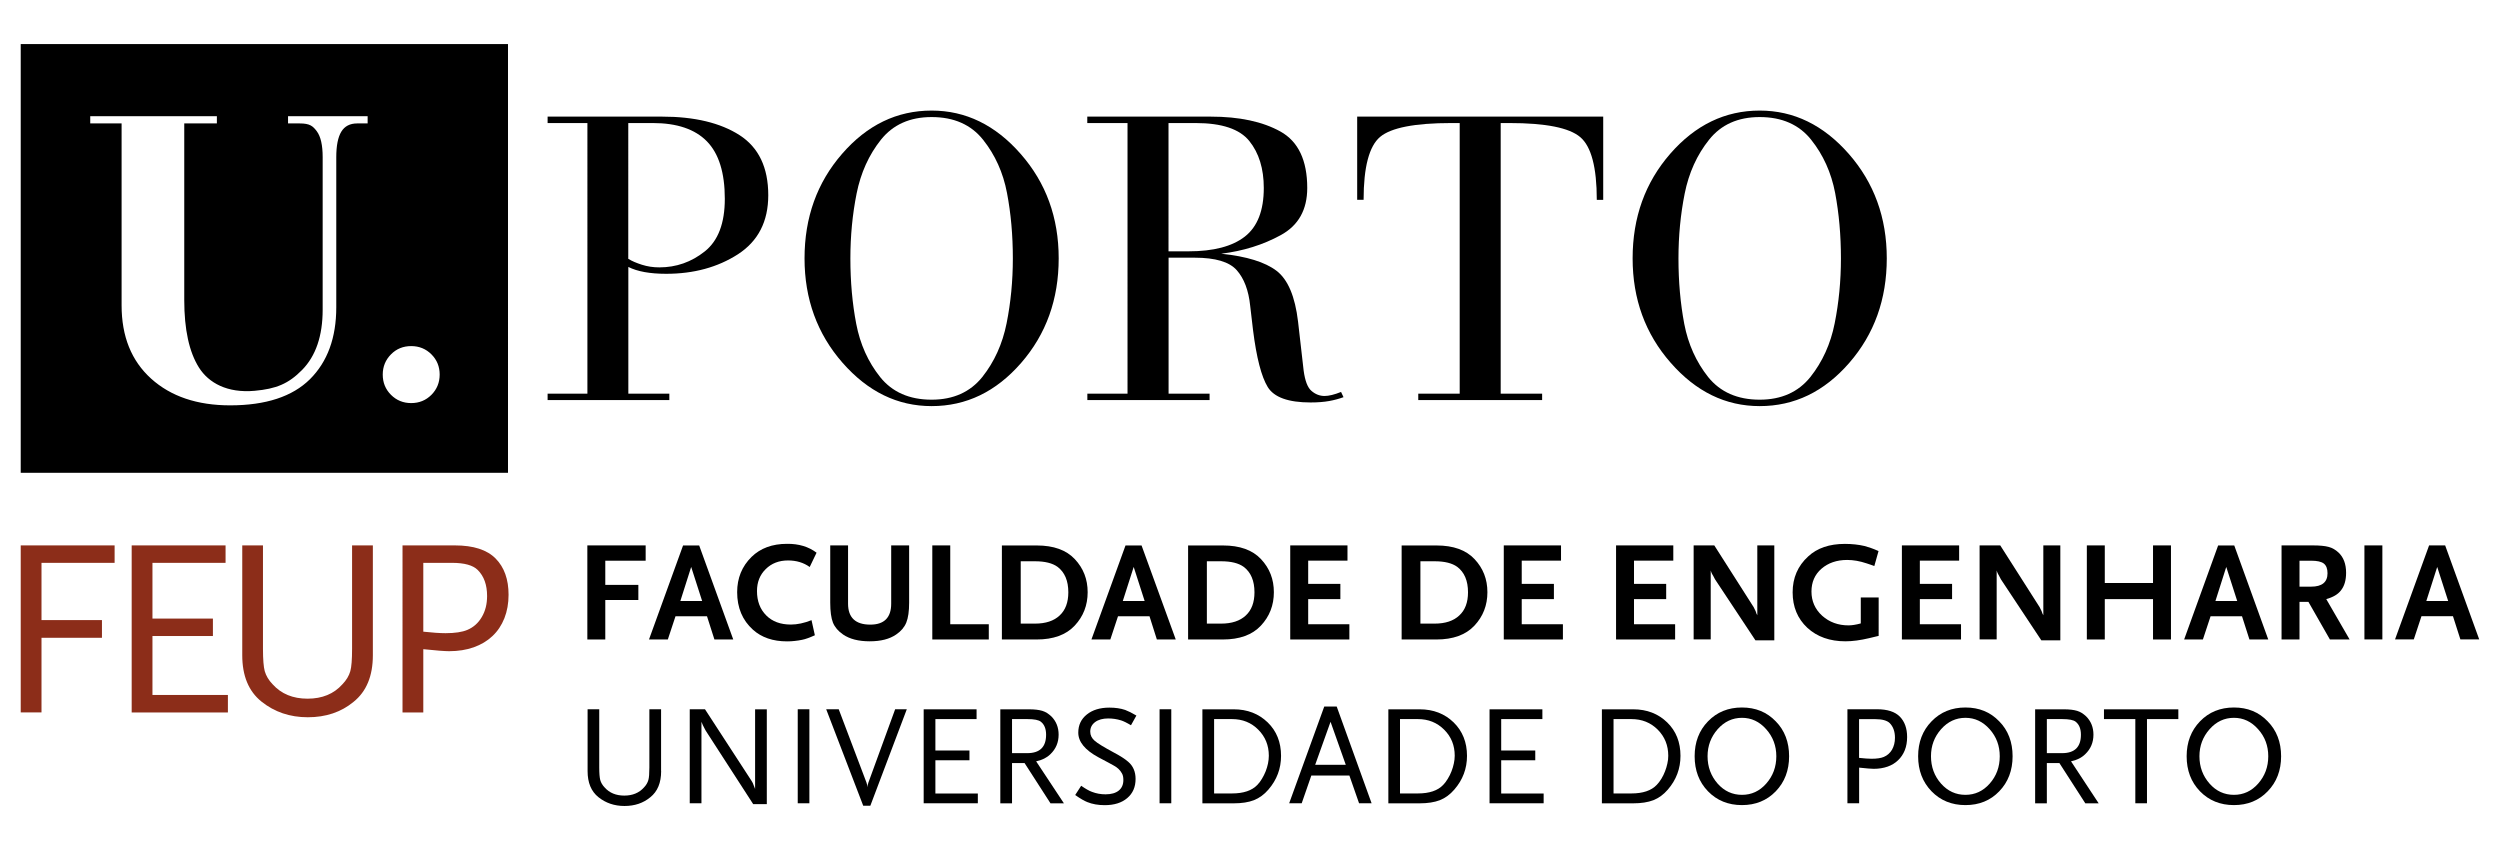 <?xml version="1.0" encoding="utf-8"?>
<!-- Generator: Adobe Illustrator 27.9.0, SVG Export Plug-In . SVG Version: 6.00 Build 0)  -->
<svg version="1.2" baseProfile="tiny" id="Camada_1"
	 xmlns="http://www.w3.org/2000/svg" xmlns:xlink="http://www.w3.org/1999/xlink" x="0px" y="0px" viewBox="0 0 397 135"
	 overflow="visible" xml:space="preserve">
<g>
	<polygon fill="#8C2D19" points="3.29,86.61 3.29,113.13 6.59,113.13 6.59,101.28 16.19,101.28 16.19,98.47 6.59,98.47 6.59,89.38 
		18.2,89.38 18.2,86.61 	"/>
	<polygon fill="#8C2D19" points="36.19,113.14 20.91,113.14 20.91,86.61 35.82,86.61 35.82,89.38 24.21,89.38 24.21,98.23 
		33.81,98.23 33.81,101 24.21,101 24.21,110.36 36.19,110.36 	"/>
	<g>
		<path fill="#8C2D19" d="M59.21,104.05c0,3.3-1.02,5.76-3.06,7.4c-1.98,1.64-4.41,2.45-7.27,2.45c-2.84,0-5.29-0.83-7.36-2.49
			c-2.04-1.64-3.05-4.09-3.05-7.36V86.61h3.29v16.43c0,1.69,0.1,2.87,0.28,3.54c0.22,0.75,0.63,1.44,1.25,2.08
			c1.37,1.53,3.22,2.29,5.55,2.29s4.18-0.76,5.54-2.29c0.62-0.64,1.04-1.34,1.25-2.08c0.19-0.67,0.28-1.85,0.28-3.54V86.61h3.3
			V104.05z"/>
		<path fill="#8C2D19" d="M80.76,94.45c0,1.36-0.22,2.6-0.66,3.72c-0.44,1.11-1.07,2.06-1.89,2.83c-0.82,0.78-1.81,1.37-2.98,1.79
			c-1.16,0.41-2.47,0.62-3.91,0.62c-0.35,0-0.87-0.03-1.55-0.08c-0.69-0.06-1.53-0.14-2.55-0.24v10.05h-3.3V86.61h8.32
			c2.95,0,5.1,0.7,6.47,2.09C80.08,90.09,80.76,92.01,80.76,94.45 M77.35,94.65c0-1.77-0.49-3.15-1.49-4.14
			c-0.75-0.75-2.11-1.13-4.1-1.13h-4.54v10.93c1.47,0.16,2.64,0.24,3.54,0.24c1.49,0,2.65-0.18,3.45-0.52
			c0.97-0.41,1.73-1.08,2.29-2.03C77.07,97.05,77.35,95.93,77.35,94.65"/>
		<path d="M104.99,122.45c0,1.85-0.57,3.24-1.73,4.16c-1.11,0.92-2.47,1.38-4.09,1.38c-1.6,0-2.98-0.47-4.14-1.4
			c-1.15-0.92-1.72-2.3-1.72-4.14v-9.82h1.85v9.25c0,0.95,0.06,1.61,0.16,1.99c0.12,0.42,0.35,0.82,0.7,1.18
			c0.76,0.86,1.8,1.29,3.12,1.29c1.31,0,2.35-0.43,3.12-1.29c0.35-0.36,0.58-0.76,0.7-1.18c0.11-0.37,0.16-1.04,0.16-1.99v-9.25
			h1.86V122.45z"/>
		<path d="M121.76,127.7h-2.15l-7.53-11.65c-0.03-0.06-0.07-0.13-0.12-0.22c-0.05-0.08-0.11-0.18-0.16-0.31
			c-0.11-0.18-0.25-0.49-0.41-0.9v12.94h-1.86v-14.93h2.42l7.4,11.38c0.05,0.08,0.08,0.14,0.11,0.19c0.03,0.04,0.06,0.1,0.09,0.16
			c0.03,0.07,0.07,0.16,0.1,0.26c0.03,0.1,0.09,0.25,0.17,0.43c0.02,0.03,0.03,0.06,0.03,0.09c0.01,0.03,0.02,0.07,0.06,0.14v-12.64
			h1.86V127.7z"/>
	</g>
	<rect x="126.68" y="112.63" width="1.85" height="14.93"/>
	<g>
		<path d="M144,112.63l-5.79,15.32h-1.13l-5.88-15.32h1.99l4.41,11.65c0.07,0.2,0.13,0.44,0.16,0.73c0-0.23,0.04-0.47,0.14-0.73
			l4.25-11.65H144z"/>
	</g>
	<polygon points="146.68,112.64 146.68,127.56 155.28,127.56 155.28,126.01 148.54,126.01 148.54,120.73 153.95,120.73 
		153.95,119.18 148.54,119.18 148.54,114.19 155.08,114.19 155.08,112.64 	"/>
	<g>
		<path d="M168.95,127.57h-2.13l-4.12-6.4h-1.99v6.4h-1.86v-14.93h4.55c0.45,0,0.86,0.02,1.19,0.06c0.34,0.04,0.65,0.1,0.92,0.18
			c0.27,0.08,0.52,0.2,0.75,0.34c0.22,0.14,0.45,0.32,0.68,0.53c0.78,0.77,1.17,1.75,1.17,2.92c0,1.23-0.44,2.27-1.31,3.1
			c-0.57,0.56-1.33,0.94-2.26,1.13L168.95,127.57z M166.12,116.68c0-0.93-0.27-1.62-0.82-2.06c-0.35-0.29-1.07-0.43-2.17-0.43h-2.42
			v5.41h2.42C165.12,119.6,166.12,118.63,166.12,116.68"/>
		<path d="M180.46,113.63l-0.86,1.54c-0.33-0.19-0.62-0.36-0.89-0.49c-0.25-0.12-0.48-0.22-0.67-0.28
			c-0.68-0.21-1.36-0.31-2.06-0.31c-0.86,0-1.55,0.19-2.07,0.57c-0.52,0.39-0.78,0.89-0.78,1.53c0,0.56,0.24,1.04,0.7,1.44
			c0.46,0.41,1.47,1.02,2.99,1.84c1.05,0.55,1.84,1.06,2.35,1.51c0.77,0.66,1.16,1.57,1.16,2.71c0,1.29-0.44,2.3-1.33,3.05
			c-0.88,0.75-2.07,1.12-3.58,1.12c-1.02,0-1.95-0.16-2.76-0.49c-0.46-0.18-1.11-0.55-1.92-1.12l0.95-1.47
			c0.35,0.24,0.67,0.45,0.96,0.61c0.29,0.16,0.54,0.29,0.76,0.36c0.67,0.26,1.39,0.39,2.15,0.39c0.9,0,1.6-0.2,2.09-0.59
			c0.49-0.39,0.74-0.95,0.74-1.68c0-0.45-0.07-0.8-0.23-1.06c-0.27-0.5-0.69-0.91-1.26-1.22c-0.18-0.11-0.48-0.27-0.89-0.49
			c-0.42-0.22-0.95-0.5-1.6-0.85c-2.12-1.15-3.18-2.45-3.18-3.91c0-1.19,0.45-2.15,1.36-2.88c0.89-0.72,2.1-1.09,3.57-1.09
			c0.95,0,1.79,0.12,2.52,0.37C179.14,112.91,179.76,113.21,180.46,113.63"/>
	</g>
	<rect x="184.14" y="112.63" width="1.86" height="14.93"/>
	<g>
		<path d="M203.43,120.03c0,2.02-0.67,3.81-2.01,5.36c-0.68,0.79-1.44,1.34-2.3,1.68c-0.84,0.33-1.92,0.5-3.22,0.5h-4.96v-14.93
			h4.98c2.17,0,3.96,0.7,5.39,2.08C202.72,116.09,203.43,117.86,203.43,120.03 M201.49,120.01c0-1.64-0.56-3.02-1.68-4.14
			c-1.11-1.12-2.5-1.68-4.18-1.68h-2.83V126h2.83c1.83,0,3.17-0.45,4.04-1.36c0.27-0.28,0.52-0.61,0.74-0.99
			c0.22-0.37,0.42-0.76,0.58-1.17c0.16-0.4,0.28-0.82,0.37-1.24C201.44,120.83,201.49,120.42,201.49,120.01"/>
	</g>
	<path d="M211.29,114.62l2.42,6.83h-4.86L211.29,114.62z M210.29,112.2l-5.57,15.36h1.99l1.53-4.41h6.04l1.54,4.41h1.99l-5.54-15.36
		H210.29z"/>
	<g>
		<path d="M232.96,120.03c0,2.02-0.67,3.81-2.02,5.36c-0.68,0.79-1.44,1.34-2.29,1.68c-0.86,0.33-1.93,0.5-3.22,0.5h-4.96v-14.93
			h4.98c2.17,0,3.97,0.7,5.39,2.08C232.24,116.09,232.96,117.86,232.96,120.03 M231.01,120.01c0-1.64-0.55-3.02-1.68-4.14
			c-1.12-1.12-2.51-1.68-4.18-1.68h-2.83V126h2.83c1.83,0,3.17-0.45,4.03-1.36c0.27-0.28,0.52-0.61,0.74-0.99
			c0.23-0.37,0.42-0.76,0.58-1.17c0.16-0.4,0.28-0.82,0.37-1.24C230.96,120.83,231.01,120.42,231.01,120.01"/>
	</g>
	<polygon points="236.54,112.64 236.54,127.56 245.13,127.56 245.13,126.01 238.39,126.01 238.39,120.73 243.8,120.73 243.8,119.18 
		238.39,119.18 238.39,114.19 244.93,114.19 244.93,112.64 	"/>
	<g>
		<path d="M266.86,120.03c0,2.02-0.67,3.81-2.01,5.36c-0.68,0.79-1.44,1.34-2.29,1.68c-0.86,0.33-1.93,0.5-3.23,0.5h-4.95v-14.93
			h4.98c2.17,0,3.97,0.7,5.39,2.08C266.16,116.09,266.86,117.86,266.86,120.03 M264.92,120.01c0-1.64-0.56-3.02-1.67-4.14
			c-1.12-1.12-2.51-1.68-4.19-1.68h-2.83V126h2.83c1.82,0,3.17-0.45,4.03-1.36c0.27-0.28,0.52-0.61,0.75-0.99
			c0.23-0.37,0.41-0.76,0.57-1.17c0.16-0.4,0.28-0.82,0.37-1.24C264.88,120.83,264.92,120.42,264.92,120.01"/>
		<path d="M284.11,120.09c0,2.25-0.71,4.11-2.12,5.57c-1.41,1.46-3.2,2.19-5.37,2.19c-2.17,0-3.97-0.73-5.39-2.19
			c-1.42-1.47-2.12-3.32-2.12-5.57c0-2.23,0.7-4.08,2.12-5.54c1.42-1.47,3.22-2.2,5.39-2.2c2.17,0,3.96,0.73,5.37,2.2
			C283.4,115.98,284.11,117.84,284.11,120.09 M282.08,120.09c0-1.65-0.54-3.09-1.61-4.29c-1.07-1.21-2.36-1.81-3.84-1.81
			c-1.51,0-2.8,0.6-3.87,1.81c-1.06,1.21-1.6,2.64-1.6,4.29c0,1.69,0.54,3.14,1.6,4.35c1.06,1.19,2.35,1.78,3.87,1.78
			c1.51,0,2.79-0.59,3.84-1.78C281.54,123.23,282.08,121.79,282.08,120.09"/>
		<path d="M302.85,117.04c0,0.77-0.12,1.47-0.37,2.1c-0.25,0.62-0.61,1.16-1.07,1.59c-0.45,0.44-1.01,0.78-1.66,1.01
			c-0.66,0.23-1.4,0.35-2.21,0.35c-0.2,0-0.49-0.02-0.87-0.05c-0.39-0.03-0.86-0.07-1.44-0.14v5.66h-1.86v-14.93h4.68
			c1.66,0,2.88,0.39,3.65,1.18C302.46,114.59,302.85,115.67,302.85,117.04 M300.92,117.16c0-0.99-0.28-1.77-0.83-2.33
			c-0.42-0.41-1.19-0.63-2.31-0.63h-2.56v6.15c0.83,0.09,1.49,0.14,1.99,0.14c0.84,0,1.49-0.1,1.94-0.29
			c0.55-0.23,0.97-0.6,1.3-1.14C300.76,118.51,300.92,117.88,300.92,117.16"/>
		<path d="M319.6,120.09c0,2.25-0.71,4.11-2.12,5.57c-1.4,1.46-3.19,2.19-5.37,2.19c-2.17,0-3.96-0.73-5.38-2.19
			c-1.42-1.47-2.13-3.32-2.13-5.57c0-2.23,0.71-4.08,2.13-5.54c1.42-1.47,3.21-2.2,5.38-2.2c2.18,0,3.96,0.73,5.37,2.2
			C318.89,115.98,319.6,117.84,319.6,120.09 M317.56,120.09c0-1.65-0.53-3.09-1.6-4.29c-1.08-1.21-2.35-1.81-3.85-1.81
			s-2.8,0.6-3.87,1.81c-1.07,1.21-1.6,2.64-1.6,4.29c0,1.69,0.53,3.14,1.6,4.35c1.06,1.19,2.35,1.78,3.87,1.78
			c1.51,0,2.8-0.59,3.85-1.78C317.03,123.23,317.56,121.79,317.56,120.09"/>
		<path d="M333.27,127.57h-2.12l-4.12-6.4h-1.99v6.4h-1.86v-14.93h4.55c0.46,0,0.85,0.02,1.19,0.06c0.33,0.04,0.65,0.1,0.92,0.18
			c0.27,0.08,0.52,0.2,0.75,0.34c0.23,0.14,0.45,0.32,0.68,0.53c0.78,0.77,1.17,1.75,1.17,2.92c0,1.23-0.44,2.27-1.31,3.1
			c-0.57,0.56-1.33,0.94-2.25,1.13L333.27,127.57z M330.45,116.68c0-0.93-0.27-1.62-0.82-2.06c-0.35-0.29-1.07-0.43-2.17-0.43h-2.42
			v5.41h2.42C329.45,119.6,330.45,118.63,330.45,116.68"/>
	</g>
	<polygon points="334.11,112.64 334.11,114.19 339.09,114.19 339.09,127.56 340.94,127.56 340.94,114.19 345.92,114.19 
		345.92,112.64 	"/>
	<g>
		<path d="M362.24,120.09c0,2.25-0.71,4.11-2.13,5.57c-1.4,1.46-3.19,2.19-5.36,2.19c-2.17,0-3.97-0.73-5.39-2.19
			c-1.42-1.47-2.12-3.32-2.12-5.57c0-2.23,0.71-4.08,2.12-5.54c1.42-1.47,3.22-2.2,5.39-2.2c2.17,0,3.96,0.73,5.36,2.2
			C361.52,115.98,362.24,117.84,362.24,120.09 M360.2,120.09c0-1.65-0.53-3.09-1.61-4.29c-1.07-1.21-2.35-1.81-3.84-1.81
			c-1.51,0-2.8,0.6-3.87,1.81c-1.07,1.21-1.61,2.64-1.61,4.29c0,1.69,0.54,3.14,1.61,4.35c1.05,1.19,2.34,1.78,3.87,1.78
			c1.51,0,2.79-0.59,3.84-1.78C359.66,123.23,360.2,121.79,360.2,120.09"/>
	</g>
	<polygon points="102.53,89.04 96.12,89.04 96.12,92.88 101.37,92.88 101.37,95.28 96.12,95.28 96.12,101.55 93.27,101.55 
		93.27,86.61 102.53,86.61 	"/>
	<path d="M116.44,101.55h-2.99l-1.18-3.69h-5l-1.22,3.69h-2.99l5.41-14.93h2.56L116.44,101.55z M111.5,95.44l-1.74-5.41l-1.72,5.41
		H111.5z"/>
	<g>
		<path d="M129.67,87.77l-1.09,2.27c-0.97-0.7-2.12-1.04-3.44-1.04c-1.44,0-2.63,0.46-3.55,1.38c-0.92,0.9-1.38,2.07-1.38,3.48
			c0,1.6,0.49,2.89,1.47,3.87c0.96,0.97,2.27,1.45,3.91,1.45c1.01,0,2.11-0.23,3.28-0.7l0.53,2.4c-0.82,0.37-1.49,0.62-2.02,0.72
			c-0.38,0.08-0.76,0.14-1.16,0.18c-0.4,0.05-0.81,0.07-1.24,0.07c-2.24,0-4.04-0.62-5.41-1.85c-1.68-1.51-2.51-3.51-2.51-5.97
			c0-2.23,0.76-4.09,2.28-5.59c1.42-1.39,3.3-2.08,5.64-2.08C126.84,86.34,128.4,86.81,129.67,87.77"/>
		<path d="M144.37,95.71c0,1.36-0.15,2.41-0.45,3.15c-0.3,0.74-0.83,1.37-1.61,1.9c-1.04,0.72-2.43,1.08-4.2,1.08
			s-3.18-0.36-4.23-1.08c-0.77-0.53-1.31-1.16-1.61-1.89c-0.28-0.71-0.43-1.78-0.43-3.17v-9.09h2.83v9.25
			c0,2.22,1.18,3.33,3.53,3.33c2.21,0,3.32-1.11,3.32-3.33v-9.25h2.85V95.71z"/>
	</g>
	<polygon points="157.02,101.55 148.05,101.55 148.05,86.61 150.9,86.61 150.9,99.13 157.02,99.13 	"/>
	<g>
		<path d="M172.72,94.04c0,2.08-0.69,3.85-2.06,5.31c-1.37,1.47-3.39,2.2-6.04,2.2h-5.52V86.62h5.54c2.67,0,4.68,0.72,6.04,2.17
			C172.04,90.24,172.72,91.98,172.72,94.04 M169.65,94.06c0-1.83-0.57-3.19-1.72-4.05c-0.8-0.58-1.99-0.88-3.57-0.88h-2.27v9.9h2.27
			c1.69,0,3-0.43,3.91-1.29C169.19,96.89,169.65,95.66,169.65,94.06"/>
	</g>
	<path d="M186.71,101.55h-3l-1.17-3.69h-5l-1.22,3.69h-3l5.41-14.93h2.55L186.71,101.55z M181.77,95.44l-1.74-5.41l-1.73,5.41
		H181.77z"/>
	<g>
		<path d="M202.29,94.04c0,2.08-0.69,3.85-2.06,5.31c-1.37,1.47-3.39,2.2-6.04,2.2h-5.52V86.62h5.54c2.67,0,4.68,0.72,6.04,2.17
			C201.61,90.24,202.29,91.98,202.29,94.04 M199.21,94.06c0-1.83-0.57-3.19-1.72-4.05c-0.8-0.58-1.99-0.88-3.58-0.88h-2.26v9.9h2.26
			c1.69,0,3-0.43,3.92-1.29C198.75,96.89,199.21,95.66,199.21,94.06"/>
	</g>
	<polygon points="214.28,101.55 204.89,101.55 204.89,86.61 213.98,86.61 213.98,89.03 207.74,89.03 207.74,92.72 212.85,92.72 
		212.85,95.14 207.74,95.14 207.74,99.13 214.28,99.13 	"/>
	<g>
		<path d="M236.2,94.04c0,2.08-0.69,3.85-2.06,5.31c-1.38,1.47-3.39,2.2-6.04,2.2h-5.52V86.62h5.54c2.67,0,4.68,0.72,6.04,2.17
			C235.52,90.24,236.2,91.98,236.2,94.04 M233.12,94.06c0-1.83-0.57-3.19-1.72-4.05c-0.8-0.58-1.99-0.88-3.58-0.88h-2.26v9.9h2.26
			c1.69,0,3-0.43,3.91-1.29C232.66,96.89,233.12,95.66,233.12,94.06"/>
	</g>
	<polygon points="248.19,101.55 238.8,101.55 238.8,86.61 247.89,86.61 247.89,89.03 241.65,89.03 241.65,92.72 246.76,92.72 
		246.76,95.14 241.65,95.14 241.65,99.13 248.19,99.13 	"/>
	<polygon points="266.01,101.55 256.63,101.55 256.63,86.61 265.72,86.61 265.72,89.03 259.48,89.03 259.48,92.72 264.59,92.72 
		264.59,95.14 259.48,95.14 259.48,99.13 266.01,99.13 	"/>
	<g>
		<path d="M281.75,101.68h-2.99l-6.4-9.66c-0.03-0.05-0.07-0.12-0.12-0.22c-0.06-0.09-0.12-0.22-0.19-0.37
			c-0.03-0.06-0.06-0.11-0.1-0.16c-0.03-0.05-0.06-0.1-0.09-0.16c-0.09-0.17-0.15-0.34-0.2-0.52v10.95h-2.71V86.61h3.28l6.26,9.82
			c0.02,0.03,0.07,0.14,0.15,0.31c0.08,0.18,0.13,0.27,0.15,0.3l0.13,0.39l0.14,0.27V86.61h2.7V101.68z"/>
		<path d="M298.32,100.98c-0.19,0.05-0.42,0.1-0.67,0.16c-0.25,0.06-0.53,0.12-0.83,0.2c-1.39,0.33-2.64,0.5-3.76,0.5
			c-2.47,0-4.5-0.71-6.06-2.15c-1.55-1.45-2.33-3.33-2.33-5.63c0-2.29,0.82-4.2,2.47-5.7c1.43-1.33,3.37-1.99,5.83-1.99
			c1.14,0,2.19,0.12,3.13,0.34c0.3,0.08,0.63,0.18,1,0.31c0.37,0.13,0.78,0.29,1.21,0.49l-0.67,2.38c-0.15-0.06-0.33-0.12-0.54-0.2
			c-0.2-0.06-0.43-0.15-0.69-0.23c-1.07-0.36-2.1-0.54-3.08-0.54c-1.65,0-3.02,0.47-4.09,1.4c-1.05,0.92-1.58,2.12-1.58,3.62
			c0,1.52,0.57,2.81,1.7,3.84c1.14,1.02,2.54,1.53,4.18,1.53c0.53,0,1.18-0.1,1.95-0.31v-4.12h2.84V100.98z"/>
	</g>
	<polygon points="311.41,101.55 302.02,101.55 302.02,86.61 311.11,86.61 311.11,89.03 304.87,89.03 304.87,92.72 309.99,92.72 
		309.99,95.14 304.87,95.14 304.87,99.13 311.41,99.13 	"/>
	<g>
		<path d="M327.15,101.68h-2.99l-6.4-9.66c-0.03-0.05-0.07-0.12-0.12-0.22c-0.05-0.09-0.11-0.22-0.19-0.37
			c-0.03-0.06-0.06-0.11-0.09-0.16c-0.03-0.05-0.06-0.1-0.09-0.16c-0.09-0.17-0.15-0.34-0.2-0.52v10.95h-2.71V86.61h3.28l6.26,9.82
			c0.02,0.03,0.06,0.14,0.15,0.31c0.08,0.18,0.13,0.27,0.15,0.3l0.14,0.39l0.14,0.27V86.61h2.7V101.68z"/>
	</g>
	<polygon points="344.75,101.55 341.9,101.55 341.9,95.14 334.24,95.14 334.24,101.55 331.39,101.55 331.39,86.61 334.24,86.61 
		334.24,92.58 341.9,92.58 341.9,86.61 344.75,86.61 	"/>
	<path d="M360.2,101.55h-2.99l-1.18-3.69h-4.99l-1.22,3.69h-2.98l5.4-14.93h2.56L360.2,101.55z M355.27,95.44l-1.74-5.41l-1.72,5.41
		H355.27z"/>
	<g>
		<path d="M373.12,101.55h-3.13l-3.41-5.97h-1.42v5.97h-2.85V86.61h4.98c0.54,0,1.01,0.02,1.43,0.06c0.4,0.03,0.76,0.1,1.07,0.18
			c0.31,0.08,0.59,0.2,0.84,0.35c0.24,0.14,0.49,0.32,0.71,0.53c0.81,0.75,1.22,1.83,1.22,3.23c0,1.18-0.27,2.11-0.82,2.8
			c-0.47,0.62-1.25,1.08-2.33,1.38L373.12,101.55z M369.61,91.03c0-0.72-0.2-1.23-0.59-1.54c-0.39-0.3-1.06-0.45-2.01-0.45h-1.85
			v4.12h1.85C368.74,93.16,369.61,92.45,369.61,91.03"/>
	</g>
	<rect x="375.47" y="86.61" width="2.85" height="14.93"/>
	<path d="M387.03,90.03l1.74,5.41h-3.47L387.03,90.03z M385.74,86.61l-5.41,14.93h2.98l1.22-3.69h5l1.18,3.69h2.99l-5.41-14.93
		H385.74z"/>
	<g>
		<path d="M69.82,59.48c0,1.27-0.44,2.34-1.31,3.22c-0.87,0.87-1.94,1.31-3.21,1.31s-2.34-0.44-3.21-1.31
			c-0.88-0.88-1.31-1.95-1.31-3.22c0-1.26,0.44-2.33,1.31-3.21c0.87-0.88,1.94-1.31,3.21-1.31s2.34,0.44,3.21,1.31
			C69.39,57.15,69.82,58.22,69.82,59.48 M58.38,19.6h-1.66c-1.15,0-1.99,0.44-2.52,1.31c-0.53,0.87-0.8,2.22-0.8,4.05V48.8
			c0,4.85-1.4,8.65-4.18,11.42c-2.79,2.76-7.02,4.15-12.67,4.15c-5.24,0-9.42-1.42-12.55-4.24c-3.13-2.83-4.69-6.7-4.69-11.64V19.6
			h-4.98v-1.15h20.11v1.15h-5.18v28.05c0,4.68,0.78,8.24,2.33,10.71c1.55,2.46,4.52,4.09,8.85,3.7c3.41-0.31,5.37-1.11,7.54-3.32
			c2.17-2.21,3.26-5.4,3.26-9.56V24.96c0-1.91-0.31-3.28-0.93-4.11c-0.62-0.83-1.1-1.25-2.72-1.25h-1.85v-1.15h12.64V19.6z M80.67,7
			H3.29v68.08h77.38V7z"/>
		<path d="M93.28,19.54h-6.32v-1.02h18.19c5.15,0,9.25,0.99,12.29,2.94c3.04,1.96,4.56,5.14,4.56,9.54c0,4.18-1.61,7.3-4.82,9.38
			c-3.22,2.07-7.02,3.1-11.4,3.1c-2.55,0-4.56-0.36-6-1.09v20.12h6.51v1.02H86.96v-1.02h6.32V19.54z M99.79,41.11
			c0.55,0.35,1.27,0.65,2.14,0.93c0.87,0.28,1.8,0.42,2.77,0.42c2.68,0,5.09-0.84,7.21-2.53c2.13-1.69,3.19-4.47,3.19-8.36
			c0-4.14-0.95-7.18-2.84-9.12c-1.9-1.94-4.76-2.91-8.59-2.91h-3.9V41.11z"/>
		<path d="M147.94,17.56c5.41,0,10.12,2.29,14.14,6.88c4.03,4.59,6.04,10.12,6.04,16.59c0,6.5-1.99,12.04-5.97,16.61
			c-3.98,4.57-8.71,6.85-14.21,6.85c-5.41,0-10.12-2.29-14.15-6.89c-4.02-4.59-6.03-10.12-6.03-16.57c0-6.51,1.99-12.04,5.97-16.61
			C137.71,19.84,142.44,17.56,147.94,17.56 M147.94,63.47c3.45,0,6.13-1.21,8.05-3.6c1.91-2.41,3.2-5.25,3.86-8.54
			c0.66-3.3,0.99-6.73,0.99-10.29c0-3.7-0.31-7.16-0.93-10.4c-0.61-3.23-1.89-6.05-3.8-8.45c-1.91-2.4-4.64-3.6-8.17-3.6
			c-3.45,0-6.13,1.2-8.05,3.6c-1.91,2.4-3.2,5.25-3.86,8.54c-0.66,3.3-0.99,6.73-0.99,10.31c0,3.7,0.31,7.16,0.93,10.39
			c0.62,3.23,1.88,6.04,3.8,8.45C141.68,62.26,144.4,63.47,147.94,63.47"/>
		<path d="M179.04,19.54h-6.38v-1.02h19.6c4.55,0,8.24,0.79,11.08,2.37c2.83,1.58,4.25,4.57,4.25,8.96c0,3.46-1.4,5.96-4.21,7.49
			c-2.81,1.54-5.96,2.52-9.45,2.95c4.04,0.42,6.97,1.33,8.78,2.71c1.81,1.38,2.95,4.08,3.42,8.07l0.89,7.79
			c0.22,1.61,0.62,2.69,1.25,3.22c0.61,0.53,1.31,0.8,2.07,0.8c0.68,0,1.55-0.21,2.62-0.64l0.39,0.83
			c-0.68,0.25-1.44,0.46-2.27,0.61c-0.83,0.15-1.82,0.23-2.97,0.23c-3.53,0-5.8-0.82-6.8-2.46c-1-1.64-1.78-4.65-2.33-9.04
			l-0.45-3.83c-0.25-2.47-0.97-4.36-2.14-5.68c-1.17-1.32-3.39-1.98-6.67-1.98h-4.15v21.59h6.51v1.02h-19.41v-1.02h6.38V19.54z
			 M185.55,39.91h3.19c3.96,0,6.94-0.78,8.94-2.34c2-1.56,3.01-4.13,3.01-7.72c0-3.07-0.77-5.56-2.3-7.46
			c-1.53-1.9-4.37-2.85-8.49-2.85h-4.34V39.91z"/>
		<path d="M231.8,19.54h-1.34c-5.79,0-9.56,0.74-11.3,2.2c-1.74,1.47-2.62,4.8-2.62,9.99h-1.02V18.52h39.07v13.22h-1.02
			c0-5.15-0.87-8.47-2.62-9.96c-1.74-1.49-5.49-2.24-11.23-2.24h-1.41v42.97h6.58v1.02h-19.67v-1.02h6.58V19.54z"/>
		<path d="M279.44,17.56c5.41,0,10.12,2.29,14.15,6.88c4.02,4.59,6.03,10.12,6.03,16.59c0,6.5-1.99,12.04-5.97,16.61
			s-8.71,6.85-14.21,6.85c-5.41,0-10.12-2.29-14.14-6.89c-4.03-4.59-6.04-10.12-6.04-16.57c0-6.51,1.99-12.04,5.97-16.61
			C269.22,19.84,273.95,17.56,279.44,17.56 M279.44,63.47c3.45,0,6.13-1.21,8.05-3.6c1.91-2.41,3.21-5.25,3.86-8.54
			c0.66-3.3,0.99-6.73,0.99-10.29c0-3.7-0.31-7.16-0.92-10.4c-0.62-3.23-1.89-6.05-3.81-8.45c-1.91-2.4-4.64-3.6-8.17-3.6
			c-3.45,0-6.13,1.2-8.04,3.6c-1.92,2.4-3.21,5.25-3.87,8.54c-0.66,3.3-0.99,6.73-0.99,10.31c0,3.7,0.31,7.16,0.92,10.39
			c0.62,3.23,1.89,6.04,3.8,8.45C273.18,62.26,275.91,63.47,279.44,63.47"/>
	</g>
</g>
</svg>
